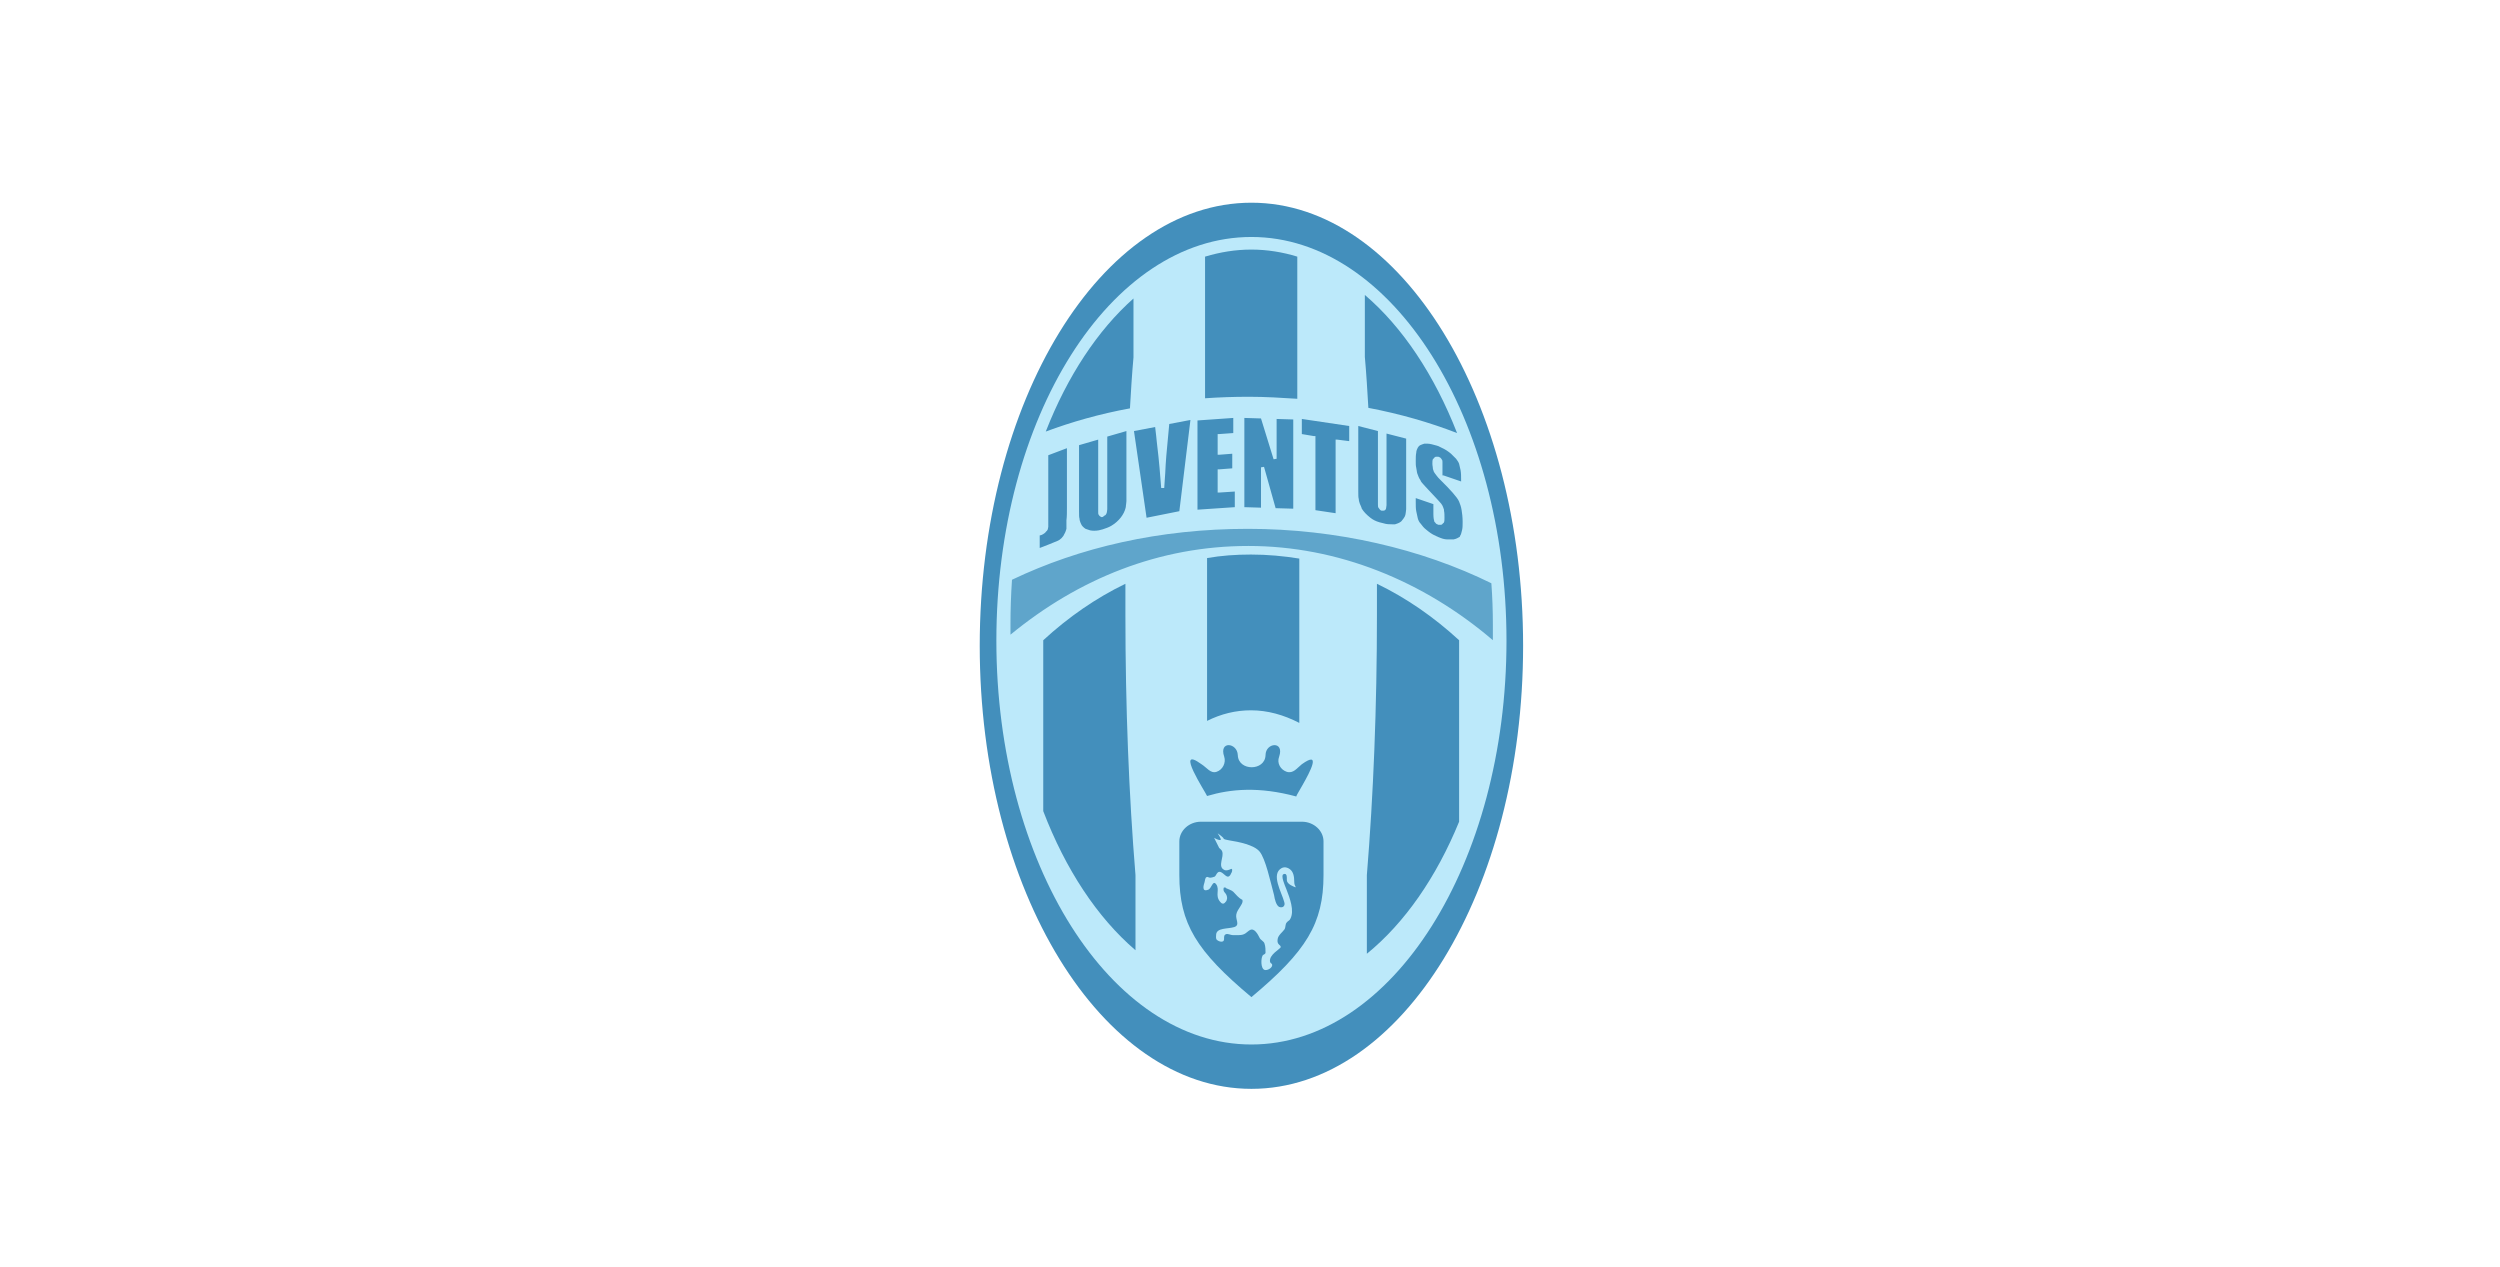 <svg width="148" height="75" viewBox="0 0 148 75" fill="none" xmlns="http://www.w3.org/2000/svg">
<g clip-path="url(#clip0)">
<path fill-rule="evenodd" clip-rule="evenodd" d="M74.084 12C82.947 12 90.168 23.757 90.168 38.23C90.168 52.703 82.977 64.46 74.084 64.46C65.222 64.46 58 52.703 58 38.23C58 23.757 65.192 12 74.084 12Z" fill="#438FBC"/>
<path fill-rule="evenodd" clip-rule="evenodd" d="M74.084 14.029C82.41 14.029 89.184 24.742 89.184 37.932C89.184 51.122 82.41 61.834 74.084 61.834C65.759 61.834 58.985 51.122 58.985 37.932C58.985 24.712 65.729 14.029 74.084 14.029Z" fill="#BCE9FA"/>
<path fill-rule="evenodd" clip-rule="evenodd" d="M74.084 14.775C75.009 14.775 75.934 14.925 76.8 15.193V23.608C75.875 23.549 74.92 23.489 73.935 23.489C73.04 23.489 72.174 23.519 71.339 23.578V15.193C72.234 14.925 73.129 14.775 74.084 14.775ZM80.799 17.461C83.037 19.371 84.916 22.206 86.259 25.637C84.648 25.011 82.887 24.503 81.007 24.145C80.948 23.131 80.888 22.116 80.799 21.131V17.461ZM61.909 25.548C63.192 22.265 64.983 19.55 67.102 17.67V21.161C67.012 22.146 66.952 23.161 66.893 24.175C65.102 24.503 63.431 24.981 61.909 25.548Z" fill="#438FBC"/>
<path fill-rule="evenodd" clip-rule="evenodd" d="M66.624 34.56C64.893 35.395 63.252 36.529 61.76 37.902V48.018C63.073 51.45 64.953 54.315 67.221 56.254V51.808C66.833 47.093 66.624 41.871 66.624 36.38C66.624 35.783 66.624 35.157 66.624 34.56ZM76.919 33.068C75.994 32.919 75.039 32.829 74.055 32.829C73.159 32.829 72.294 32.889 71.458 33.038V42.677C72.294 42.259 73.159 42.05 74.055 42.05C75.039 42.05 75.994 42.319 76.919 42.796V33.068ZM86.379 37.902C84.887 36.529 83.246 35.395 81.515 34.56C81.515 35.157 81.515 35.754 81.515 36.38C81.515 41.871 81.306 47.063 80.918 51.808V56.463C83.156 54.643 85.036 51.927 86.379 48.645V37.902Z" fill="#438FBC"/>
<path fill-rule="evenodd" clip-rule="evenodd" d="M73.875 31.307C79.127 31.307 84.171 32.5 88.289 34.529C88.348 35.335 88.378 36.141 88.378 36.976C88.378 37.275 88.378 37.573 88.378 37.901C84.26 34.38 79.187 32.321 73.905 32.321C68.623 32.321 63.849 34.261 59.82 37.573C59.82 37.364 59.82 37.185 59.82 36.976C59.82 36.081 59.85 35.216 59.91 34.321C63.908 32.411 68.623 31.307 73.875 31.307Z" fill="#5FA5CB"/>
<path fill-rule="evenodd" clip-rule="evenodd" d="M77.068 48.645H74.084H71.1C70.384 48.645 69.817 49.182 69.817 49.808V51.808C69.817 54.672 70.832 56.314 74.084 59.029C77.337 56.314 78.352 54.672 78.352 51.808V49.808C78.352 49.182 77.784 48.645 77.068 48.645Z" fill="#438FBC"/>
<path fill-rule="evenodd" clip-rule="evenodd" d="M72.085 49.331C72.085 49.331 72.324 49.689 72.264 49.719C72.174 49.779 71.876 49.6 71.876 49.6C71.876 49.6 72.085 50.017 72.174 50.196C72.234 50.256 72.324 50.316 72.353 50.405C72.473 50.734 72.085 51.271 72.443 51.48C72.562 51.569 72.741 51.509 72.861 51.45C72.861 51.45 72.921 51.42 72.921 51.45C72.98 51.48 72.921 51.659 72.891 51.688C72.741 52.047 72.592 51.867 72.413 51.718C72.055 51.42 72.025 51.838 71.906 51.897C71.518 52.047 71.548 51.867 71.428 51.927C71.339 51.957 71.339 52.136 71.309 52.226C71.249 52.405 71.13 52.822 71.518 52.673C71.727 52.614 71.787 52.076 71.995 52.345C72.234 52.673 71.906 53.002 72.234 53.389C72.324 53.509 72.443 53.539 72.532 53.419C72.562 53.389 72.622 53.33 72.622 53.27C72.652 53.21 72.652 53.121 72.622 53.031C72.562 52.822 72.383 52.822 72.443 52.554C72.532 52.524 72.532 52.524 72.592 52.584C72.712 52.643 72.921 52.703 73.01 52.793C73.189 52.972 73.308 53.151 73.547 53.27C73.607 53.419 73.458 53.598 73.428 53.658C73.338 53.807 73.219 53.956 73.189 54.135C73.129 54.434 73.428 54.762 73.07 54.882C72.682 55.001 72.025 54.911 71.995 55.329C71.995 55.419 71.966 55.538 72.025 55.627C72.085 55.687 72.204 55.747 72.294 55.747C72.622 55.747 72.324 55.389 72.592 55.299C72.712 55.269 72.861 55.359 72.98 55.359C73.1 55.359 73.249 55.359 73.338 55.359C73.726 55.359 73.786 55.18 73.995 55.06C74.263 54.911 74.472 55.329 74.562 55.508C74.621 55.657 74.83 55.717 74.86 55.866C74.92 56.015 74.92 56.284 74.92 56.403C74.89 56.523 74.771 56.493 74.741 56.582C74.651 56.732 74.621 57.328 74.86 57.418C75.039 57.478 75.367 57.269 75.308 57.09C75.278 57.03 75.188 57 75.188 56.941C75.099 56.523 75.815 56.165 75.815 56.075C75.845 55.926 75.576 55.956 75.636 55.598C75.666 55.359 75.934 55.18 76.054 55.001C76.114 54.882 76.084 54.702 76.173 54.613C76.233 54.523 76.352 54.493 76.382 54.404C76.651 53.927 76.352 53.151 76.143 52.614C76.084 52.464 75.785 51.808 75.994 51.748C76.054 51.718 76.084 51.748 76.114 51.748C76.233 51.867 76.143 52.047 76.203 52.196C76.293 52.375 76.531 52.464 76.68 52.524C76.651 52.524 76.71 52.524 76.71 52.524C76.651 52.405 76.621 52.345 76.621 52.226C76.621 51.867 76.561 51.599 76.352 51.45C76.233 51.36 76.054 51.301 75.875 51.39C75.218 51.748 75.875 52.822 76.024 53.389C76.114 53.628 75.934 53.777 75.725 53.688C75.546 53.598 75.457 53.21 75.427 53.002C75.218 52.226 74.92 50.823 74.562 50.405C74.234 50.017 73.338 49.838 72.771 49.749C72.682 49.719 72.532 49.719 72.443 49.659C72.473 49.6 72.085 49.331 72.085 49.331Z" fill="#BCE9FA"/>
<path d="M85.454 28.144L86.498 28.502V28.413C86.498 28.204 86.498 28.025 86.468 27.846C86.438 27.696 86.409 27.577 86.379 27.458C86.349 27.368 86.289 27.279 86.2 27.159C86.11 27.07 86.021 26.98 85.901 26.861C85.722 26.712 85.543 26.592 85.334 26.503C85.304 26.473 85.245 26.473 85.215 26.443C85.185 26.413 85.125 26.413 85.066 26.383C84.857 26.324 84.648 26.264 84.499 26.264C84.469 26.264 84.439 26.264 84.409 26.264C84.379 26.264 84.35 26.264 84.32 26.264C84.23 26.294 84.141 26.324 84.081 26.354C84.021 26.383 83.962 26.443 83.932 26.503C83.902 26.562 83.842 26.682 83.842 26.801C83.812 26.95 83.812 27.1 83.812 27.308C83.812 27.458 83.812 27.577 83.842 27.696C83.872 27.816 83.872 27.935 83.902 28.025C83.962 28.174 83.991 28.293 84.081 28.413C84.081 28.442 84.111 28.442 84.111 28.472C84.111 28.502 84.141 28.502 84.141 28.532L84.081 28.592L84.141 28.532C84.2 28.592 84.26 28.681 84.379 28.801C84.499 28.92 84.618 29.069 84.797 29.248C84.976 29.427 85.096 29.576 85.185 29.666C85.304 29.785 85.364 29.875 85.394 29.934C85.424 29.994 85.454 30.084 85.484 30.173C85.484 30.203 85.484 30.203 85.484 30.233C85.513 30.352 85.513 30.502 85.513 30.651C85.513 30.77 85.513 30.86 85.484 30.919C85.484 30.949 85.484 30.949 85.454 30.949C85.454 30.949 85.454 30.979 85.424 30.979L85.364 30.919L85.424 30.979C85.394 31.039 85.334 31.069 85.304 31.069C85.245 31.069 85.215 31.069 85.155 31.069C85.066 31.039 85.006 31.009 84.976 30.949L84.946 30.919L84.916 30.889C84.887 30.8 84.857 30.651 84.857 30.442V29.845L83.812 29.487V29.726C83.812 29.934 83.812 30.114 83.842 30.263C83.872 30.412 83.902 30.561 83.932 30.68C83.962 30.8 84.021 30.919 84.111 31.009C84.2 31.128 84.29 31.247 84.409 31.337C84.588 31.486 84.767 31.635 85.006 31.725C85.036 31.755 85.096 31.755 85.125 31.785C85.185 31.814 85.215 31.814 85.275 31.844C85.424 31.904 85.573 31.934 85.692 31.934C85.812 31.934 85.931 31.934 86.05 31.934C86.2 31.904 86.319 31.844 86.409 31.785C86.409 31.785 86.438 31.755 86.438 31.725C86.438 31.695 86.468 31.695 86.468 31.665C86.498 31.635 86.498 31.576 86.528 31.486C86.528 31.456 86.558 31.397 86.558 31.367C86.588 31.247 86.588 31.069 86.588 30.889C86.588 30.621 86.558 30.382 86.528 30.203C86.498 29.994 86.438 29.845 86.379 29.696C86.319 29.547 86.17 29.367 85.991 29.159C85.812 28.95 85.573 28.711 85.275 28.413C85.185 28.323 85.096 28.234 85.036 28.144C84.976 28.055 84.916 27.995 84.887 27.935C84.857 27.875 84.857 27.816 84.827 27.756V27.726C84.827 27.637 84.797 27.577 84.797 27.458C84.797 27.338 84.797 27.249 84.827 27.189C84.827 27.159 84.827 27.159 84.857 27.159L84.887 27.13C84.916 27.07 84.976 27.04 85.006 27.04C85.066 27.04 85.096 27.04 85.155 27.04C85.215 27.07 85.245 27.07 85.275 27.1C85.304 27.13 85.334 27.159 85.364 27.219C85.394 27.249 85.394 27.308 85.394 27.368V27.398C85.394 27.458 85.394 27.547 85.394 27.637V28.144H85.454V28.144ZM83.245 29.547V25.966L82.082 25.667V29.576C82.082 29.726 82.082 29.815 82.082 29.905C82.082 29.994 82.052 30.054 82.052 30.114C82.022 30.203 81.962 30.233 81.873 30.233H81.843H81.813C81.753 30.233 81.724 30.203 81.694 30.173C81.664 30.143 81.634 30.084 81.604 30.054C81.574 30.024 81.574 29.934 81.574 29.845C81.574 29.756 81.574 29.666 81.574 29.547V25.518L80.41 25.22V28.323C80.41 28.622 80.41 28.89 80.41 29.099C80.41 29.308 80.41 29.457 80.44 29.547C80.44 29.636 80.47 29.726 80.5 29.815C80.53 29.905 80.59 29.994 80.619 30.114C80.679 30.203 80.739 30.293 80.828 30.382C80.918 30.472 81.007 30.561 81.127 30.651C81.276 30.77 81.455 30.86 81.664 30.919C81.694 30.919 81.753 30.949 81.783 30.949C81.813 30.949 81.873 30.979 81.903 30.979C82.082 31.039 82.261 31.039 82.41 31.039C82.44 31.039 82.469 31.039 82.499 31.039C82.529 31.039 82.559 31.039 82.589 31.039C82.678 31.009 82.768 30.979 82.828 30.949C82.887 30.919 82.977 30.86 83.007 30.8C83.066 30.74 83.096 30.68 83.156 30.591C83.186 30.531 83.216 30.442 83.216 30.382C83.216 30.322 83.245 30.233 83.245 30.143V30.084C83.245 29.934 83.245 29.756 83.245 29.547ZM79.873 26.115V25.22L77.068 24.802V25.697L77.784 25.817H77.874V25.906V30.203L79.068 30.382V26.115V26.025H79.157L79.873 26.115ZM76.561 30.114V24.832L75.576 24.802V27.159L75.397 27.189L74.651 24.772L73.666 24.742V30.024L74.651 30.054V27.667L74.83 27.637L75.517 30.084L76.561 30.114ZM73.01 24.742L70.891 24.891V30.173L73.1 30.024V29.099L72.174 29.159H72.085V29.069V27.875V27.786H72.174L72.95 27.726V26.861L72.174 26.921H72.085V26.831V25.787V25.697H72.174L73.01 25.637V24.742ZM69.817 30.263L70.474 24.862L69.22 25.1L69.131 26.055C69.071 26.652 69.011 27.308 68.981 28.025L68.952 28.442L68.922 28.89H68.743C68.683 28.144 68.623 27.308 68.504 26.354C68.474 26.175 68.474 25.995 68.444 25.787C68.414 25.608 68.414 25.458 68.385 25.279L67.131 25.518L67.877 30.651L69.817 30.263ZM66.684 29.039V25.518L65.55 25.846V29.815C65.55 29.964 65.55 30.054 65.55 30.143C65.55 30.233 65.52 30.322 65.52 30.352C65.49 30.442 65.46 30.502 65.371 30.531L65.341 30.561C65.341 30.561 65.311 30.561 65.311 30.591C65.251 30.621 65.192 30.621 65.162 30.591C65.102 30.561 65.072 30.531 65.042 30.472C65.013 30.442 65.013 30.382 65.013 30.293C65.013 30.203 65.013 30.114 65.013 29.994V26.025L63.879 26.354V29.517C63.879 29.815 63.879 30.084 63.879 30.293C63.879 30.502 63.879 30.621 63.908 30.71C63.908 30.8 63.938 30.86 63.968 30.949C63.998 31.009 64.028 31.098 64.088 31.158C64.147 31.218 64.207 31.277 64.266 31.307C64.356 31.337 64.446 31.367 64.535 31.397C64.684 31.427 64.863 31.427 65.042 31.397C65.072 31.397 65.132 31.367 65.162 31.367C65.192 31.367 65.251 31.337 65.281 31.337C65.46 31.277 65.639 31.218 65.788 31.128C65.818 31.098 65.848 31.098 65.878 31.069C65.908 31.039 65.938 31.039 65.968 31.009L66.027 31.069L65.968 31.009C66.057 30.949 66.147 30.86 66.236 30.77C66.326 30.68 66.385 30.591 66.445 30.502C66.505 30.412 66.564 30.293 66.594 30.203C66.624 30.114 66.654 30.024 66.654 29.934C66.654 29.875 66.684 29.785 66.684 29.666V29.606C66.684 29.427 66.684 29.248 66.684 29.039ZM63.162 30.054V26.533L62.058 26.95V30.74C62.058 30.83 62.058 30.919 62.058 31.009C62.058 31.098 62.058 31.128 62.058 31.188C62.058 31.247 62.029 31.277 62.029 31.337C61.999 31.367 61.999 31.427 61.939 31.456C61.909 31.486 61.879 31.546 61.82 31.576C61.79 31.606 61.73 31.635 61.67 31.665C61.641 31.665 61.611 31.695 61.551 31.695V32.441L62.088 32.232C62.297 32.143 62.446 32.083 62.596 32.023C62.625 32.023 62.655 31.994 62.655 31.994C62.685 31.994 62.685 31.964 62.715 31.964C62.804 31.904 62.894 31.814 62.953 31.725C62.953 31.695 62.983 31.695 62.983 31.665C62.983 31.635 63.013 31.635 63.013 31.606C63.073 31.516 63.103 31.397 63.133 31.307C63.133 31.277 63.133 31.277 63.133 31.247C63.133 31.218 63.133 31.218 63.133 31.188C63.133 31.098 63.133 30.979 63.133 30.8C63.162 30.591 63.162 30.352 63.162 30.054Z" fill="#438FBC"/>
<path fill-rule="evenodd" clip-rule="evenodd" d="M76.74 47.152C76.74 47.093 76.919 46.824 77.098 46.496C77.576 45.66 78.232 44.407 77.068 45.243C76.77 45.481 76.561 45.81 76.173 45.69C75.815 45.571 75.576 45.183 75.725 44.795C76.054 43.84 74.92 43.959 74.92 44.705C74.89 45.66 73.308 45.66 73.278 44.705C73.249 43.959 72.145 43.84 72.473 44.795C72.592 45.153 72.383 45.571 72.025 45.69C71.667 45.81 71.458 45.452 71.13 45.243C69.489 44.049 71.399 46.944 71.458 47.123C72.861 46.705 74.532 46.556 76.74 47.152Z" fill="#438FBC"/>
</g>
<defs>
<clipPath id="clip0">
<rect width="148" height="75" fill="white"/>
</clipPath>
</defs>
</svg>

